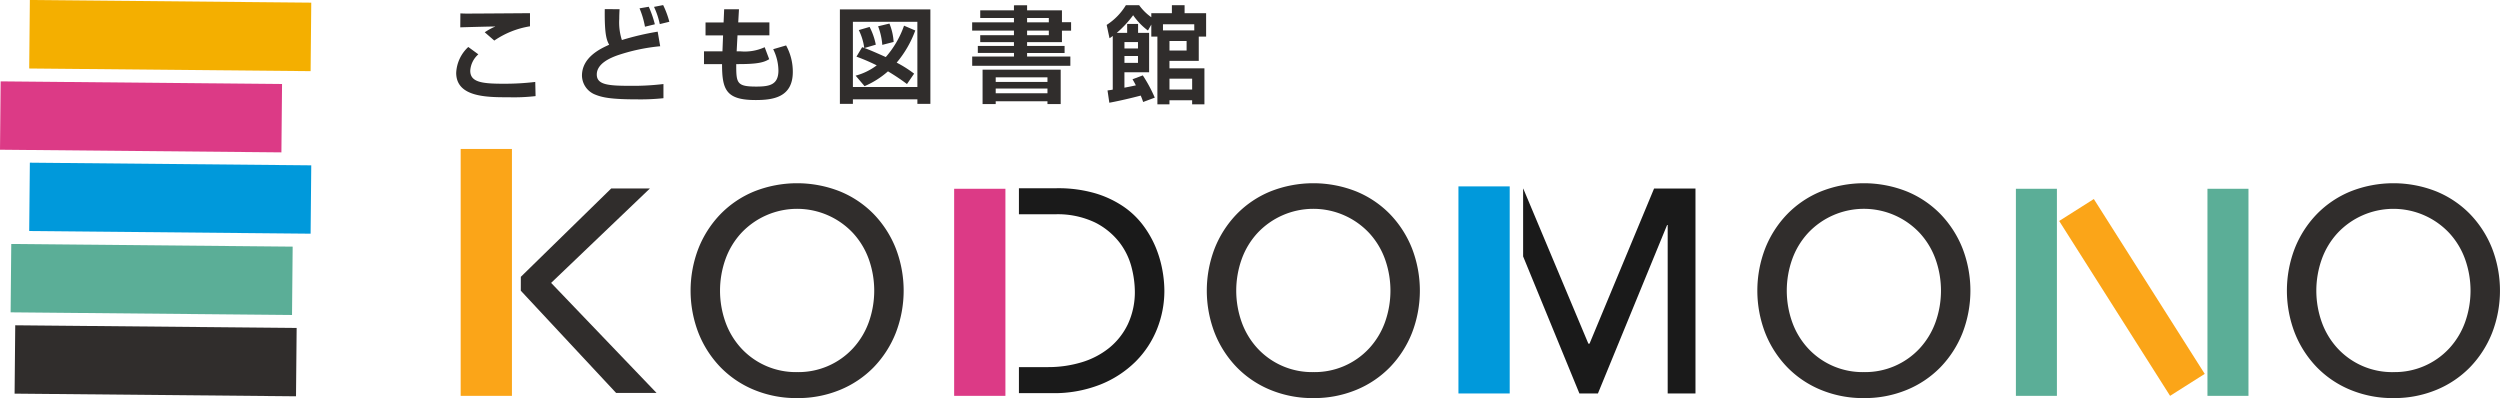 <svg xmlns="http://www.w3.org/2000/svg" width="340" height="54.143" viewBox="0 0 340 54.143">
  <g id="グループ_7227" data-name="グループ 7227" transform="translate(-202.103 -170.685)">
    <rect id="長方形_3816" data-name="長方形 3816" width="9.316" height="38.273" transform="translate(206.075 180) rotate(-89.458)" fill="#f4af00"/>
    <rect id="長方形_3817" data-name="長方形 3817" width="9.296" height="38.273" transform="translate(202.103 191.047) rotate(-89.459)" fill="#dc3a86"/>
    <rect id="長方形_3818" data-name="長方形 3818" width="9.296" height="38.273" transform="translate(206.075 202.105) rotate(-89.459)" fill="#0099db"/>
    <rect id="長方形_3819" data-name="長方形 3819" width="9.296" height="38.273" transform="translate(203.547 213.162) rotate(-89.459)" fill="#5bae97"/>
    <rect id="長方形_3820" data-name="長方形 3820" width="9.296" height="38.274" transform="translate(204.088 224.22) rotate(-89.459)" fill="#302d2c"/>
    <g id="グループ_7182" data-name="グループ 7182" transform="translate(264.143 171.377)">
      <g id="グループ_7177" data-name="グループ 7177">
        <path id="パス_1224" data-name="パス 1224" d="M242.951,177.375a3.217,3.217,0,0,0-1.1,2.227c0,1.571,1.6,1.771,4.541,1.771a35.055,35.055,0,0,0,4.3-.243l.043,1.927a25.837,25.837,0,0,1-3.626.157c-2.986,0-7.169,0-7.169-3.327a5.113,5.113,0,0,1,1.643-3.512Zm7.025-3.812a11.893,11.893,0,0,0-4.855,1.941l-1.3-1.128a8.582,8.582,0,0,1,1.441-.785c-.4-.013-4.483.1-4.768.115l.015-1.9c.213.013.585.028.884.028,1.058,0,7.084-.043,8.583-.057Z" transform="translate(-239.937 -170.678)" fill="#302d2c"/>
        <path id="パス_1225" data-name="パス 1225" d="M255.482,171.663c-.015.315-.043.785-.043,1.328a7.846,7.846,0,0,0,.357,2.87,36.89,36.89,0,0,1,4.869-1.141l.343,1.984a25.513,25.513,0,0,0-5.869,1.256c-.728.272-2.755,1.03-2.755,2.584,0,1.413,1.569,1.543,4.611,1.543a34.607,34.607,0,0,0,4.455-.243v1.927a29.95,29.95,0,0,1-3.557.157c-3.511,0-4.724-.243-5.71-.643a2.823,2.823,0,0,1-1.814-2.584c0-2.512,2.542-3.683,3.7-4.2-.343-.628-.643-1.356-.6-4.841Zm3.455,2.386a11.565,11.565,0,0,0-.741-2.5l1.256-.215a14.048,14.048,0,0,1,.828,2.384Zm2.014-.357a10.44,10.44,0,0,0-.785-2.342l1.243-.243a12.051,12.051,0,0,1,.843,2.269Z" transform="translate(-233.261 -171.107)" fill="#302d2c"/>
      </g>
      <g id="グループ_7178" data-name="グループ 7178" transform="translate(33.704 0.571)">
        <path id="パス_1226" data-name="パス 1226" d="M263.233,171.455h2.014l-.1,1.786h4.239V175h-4.339l-.115,2.169h.457a6.487,6.487,0,0,0,3.355-.558l.613,1.628c-.713.443-1.584.671-4.155.671h-.328c0,2.556.03,3.057,2.714,3.057,1.812,0,3.025-.23,3.025-2.2a6.663,6.663,0,0,0-.713-2.884l1.756-.513a7.42,7.42,0,0,1,.913,3.6c0,3.47-2.7,3.827-5.054,3.827-4.013,0-4.57-1.386-4.57-4.885h-2.455v-1.741H263l.085-2.169H260.7v-1.756h2.456Z" transform="translate(-260.491 -171.455)" fill="#302d2c"/>
      </g>
      <g id="グループ_7179" data-name="グループ 7179" transform="translate(52.185 0.585)">
        <path id="パス_1227" data-name="パス 1227" d="M284.068,171.464v12.849H282.3V183.7H273.53v.613h-1.769V171.464Zm-1.771,1.684H273.53v8.868H282.3Zm-.284,1.186a14.5,14.5,0,0,1-2.529,4.37,15.7,15.7,0,0,1,2.371,1.5l-.971,1.414a28.244,28.244,0,0,0-2.584-1.728,11.864,11.864,0,0,1-3.184,2.014l-1.214-1.428a8.369,8.369,0,0,0,2.87-1.4,26.637,26.637,0,0,0-2.756-1.186l.771-1.286c.157.057.187.057.287.1a7.717,7.717,0,0,0-.743-2.427l1.471-.428a9.045,9.045,0,0,1,.843,2.414l-1.543.456c.856.3,2.514,1.058,2.9,1.228a12.911,12.911,0,0,0,2.484-4.268Zm-4.485,1.956a8.825,8.825,0,0,0-.571-2.527l1.541-.372a7.8,7.8,0,0,1,.572,2.5Z" transform="translate(-271.761 -171.464)" fill="#302d2c"/>
      </g>
      <g id="グループ_7180" data-name="グループ 7180" transform="translate(70.178 0.028)">
        <path id="パス_1228" data-name="パス 1228" d="M296.085,179.349H282.734v-1.258h5.684v-.484H283.5v-.958h4.913v-.513h-4.585v-.943h4.585v-.628h-5.684v-1.128h5.684v-.585h-4.585v-1.043h4.585v-.685H290.2v.685h4.741v1.614h1.243v1.156h-1.243v1.558H290.2v.513h5.1v.958h-5.1v.484h5.884Zm-11.938.528H294.77v4.683h-1.8v-.385h-7.038v.385h-1.786Zm1.786,1.041v.63h7.038v-.63Zm0,1.528v.643h7.038v-.643Zm4.268-9.594v.585h2.955v-.585Zm0,1.714v.628h2.955v-.628Z" transform="translate(-282.734 -171.124)" fill="#302d2c"/>
      </g>
      <g id="グループ_7181" data-name="グループ 7181" transform="translate(88.472 0.015)">
        <path id="パス_1229" data-name="パス 1229" d="M298.845,184.28a9.008,9.008,0,0,0-.328-.872c-.272.072-2.329.615-4.27.972L294,182.709c.243-.028.6-.085.713-.113v-7.3a3.674,3.674,0,0,1-.441.313l-.387-1.812a8.24,8.24,0,0,0,2.614-2.684h1.8a7.166,7.166,0,0,0,1.656,1.641V172.2h2.8v-1.084h1.727V172.2h2.927v3.184h-1v3.3h-3.985V179.7h4.755v4.9h-1.671v-.556h-3.084v.556h-1.641v-9.209h-.828v-1.641l-.457.813a9.01,9.01,0,0,1-2.012-2.084,14.512,14.512,0,0,1-2.228,2.4h1.413v-1.213h1.486v1.213h1.5v5.354H296.3v2.1c.07-.015.785-.143,1.556-.315-.171-.328-.243-.471-.457-.828l1.4-.528a19.341,19.341,0,0,1,1.628,3.027Zm-2.542-8.153V177h1.841v-.871Zm0,1.9v.928h1.841v-.928Zm9.494-4.313h-4.254v.828H305.8Zm-3.37,2.271v1.3h2.329v-1.3Zm0,5.126v1.471h3.084v-1.471Z" transform="translate(-293.89 -171.116)" fill="#302d2c"/>
      </g>
    </g>
    <g id="グループ_7183" data-name="グループ 7183" transform="translate(272.934 196.317)">
      <path id="パス_1230" data-name="パス 1230" d="M245.3,198.332l12.292-12.016h5.262L249.42,199.157l14.335,14.963h-5.5l-12.959-13.9Z" transform="translate(-245.298 -186.316)" fill="#302d2c"/>
    </g>
    <g id="グループ_7184" data-name="グループ 7184" transform="translate(296.022 195.61)">
      <path id="パス_1231" data-name="パス 1231" d="M273.869,215.1a14.991,14.991,0,0,1-5.852-1.12,13.6,13.6,0,0,1-4.575-3.083,14.246,14.246,0,0,1-2.984-4.634,15.982,15.982,0,0,1,0-11.546,14.256,14.256,0,0,1,2.984-4.632A13.6,13.6,0,0,1,268.016,187a15.846,15.846,0,0,1,11.7,0,13.63,13.63,0,0,1,4.575,3.083,14.256,14.256,0,0,1,2.984,4.632,15.96,15.96,0,0,1,0,11.546,14.246,14.246,0,0,1-2.984,4.634,13.63,13.63,0,0,1-4.575,3.083A14.989,14.989,0,0,1,273.869,215.1Zm0-3.535a10.093,10.093,0,0,0,7.617-3.258,10.487,10.487,0,0,0,2.122-3.516,12.761,12.761,0,0,0,0-8.6,10.487,10.487,0,0,0-2.122-3.516,10.414,10.414,0,0,0-15.237,0,10.459,10.459,0,0,0-2.12,3.516,12.762,12.762,0,0,0,0,8.6,10.459,10.459,0,0,0,2.12,3.516,10.1,10.1,0,0,0,7.62,3.258Z" transform="translate(-259.378 -185.885)" fill="#302d2c"/>
    </g>
    <g id="グループ_7185" data-name="グループ 7185" transform="translate(366.227 195.61)">
      <path id="パス_1232" data-name="パス 1232" d="M316.682,215.1a14.991,14.991,0,0,1-5.852-1.12,13.6,13.6,0,0,1-4.575-3.083,14.245,14.245,0,0,1-2.984-4.634,15.983,15.983,0,0,1,0-11.546,14.255,14.255,0,0,1,2.984-4.632A13.6,13.6,0,0,1,310.829,187a15.846,15.846,0,0,1,11.7,0,13.631,13.631,0,0,1,4.575,3.083,14.255,14.255,0,0,1,2.984,4.632,15.96,15.96,0,0,1,0,11.546,14.245,14.245,0,0,1-2.984,4.634,13.631,13.631,0,0,1-4.575,3.083A14.989,14.989,0,0,1,316.682,215.1Zm0-3.535a10.093,10.093,0,0,0,7.617-3.258,10.489,10.489,0,0,0,2.122-3.516,12.763,12.763,0,0,0,0-8.6,10.489,10.489,0,0,0-2.122-3.516,10.414,10.414,0,0,0-15.237,0,10.457,10.457,0,0,0-2.12,3.516,12.762,12.762,0,0,0,0,8.6,10.457,10.457,0,0,0,2.12,3.516,10.1,10.1,0,0,0,7.62,3.258Z" transform="translate(-302.191 -185.885)" fill="#302d2c"/>
    </g>
    <g id="グループ_7186" data-name="グループ 7186" transform="translate(441.1 195.61)">
      <path id="パス_1233" data-name="パス 1233" d="M362.342,215.1a14.992,14.992,0,0,1-5.852-1.12,13.614,13.614,0,0,1-4.575-3.083,14.245,14.245,0,0,1-2.984-4.634,15.983,15.983,0,0,1,0-11.546,14.255,14.255,0,0,1,2.984-4.632A13.614,13.614,0,0,1,356.489,187a15.846,15.846,0,0,1,11.7,0,13.614,13.614,0,0,1,4.575,3.083,14.255,14.255,0,0,1,2.984,4.632,15.96,15.96,0,0,1,0,11.546,14.245,14.245,0,0,1-2.984,4.634,13.614,13.614,0,0,1-4.575,3.083A14.989,14.989,0,0,1,362.342,215.1Zm0-3.535a10.1,10.1,0,0,0,7.619-3.258,10.512,10.512,0,0,0,2.12-3.516,12.762,12.762,0,0,0,0-8.6,10.512,10.512,0,0,0-2.12-3.516,10.412,10.412,0,0,0-15.237,0,10.463,10.463,0,0,0-2.122,3.516,12.762,12.762,0,0,0,0,8.6,10.462,10.462,0,0,0,2.122,3.516,10.093,10.093,0,0,0,7.618,3.258Z" transform="translate(-347.851 -185.885)" fill="#302d2c"/>
    </g>
    <g id="グループ_7187" data-name="グループ 7187" transform="translate(513.121 195.61)">
      <path id="パス_1234" data-name="パス 1234" d="M406.263,215.1a14.991,14.991,0,0,1-5.852-1.12,13.6,13.6,0,0,1-4.575-3.083,14.246,14.246,0,0,1-2.984-4.634,15.983,15.983,0,0,1,0-11.546,14.256,14.256,0,0,1,2.984-4.632A13.6,13.6,0,0,1,400.41,187a15.846,15.846,0,0,1,11.7,0,13.632,13.632,0,0,1,4.575,3.083,14.256,14.256,0,0,1,2.984,4.632,15.96,15.96,0,0,1,0,11.546,14.246,14.246,0,0,1-2.984,4.634,13.632,13.632,0,0,1-4.575,3.083A14.989,14.989,0,0,1,406.263,215.1Zm0-3.535a10.093,10.093,0,0,0,7.617-3.258A10.488,10.488,0,0,0,416,204.793a12.762,12.762,0,0,0,0-8.6,10.488,10.488,0,0,0-2.122-3.516,10.414,10.414,0,0,0-15.237,0,10.458,10.458,0,0,0-2.12,3.516,12.762,12.762,0,0,0,0,8.6,10.458,10.458,0,0,0,2.12,3.516,10.1,10.1,0,0,0,7.62,3.258Z" transform="translate(-391.772 -185.885)" fill="#302d2c"/>
    </g>
    <rect id="長方形_3821" data-name="長方形 3821" width="6.972" height="33.578" transform="translate(264.754 190.943)" fill="#fba518"/>
    <rect id="長方形_3822" data-name="長方形 3822" width="6.972" height="28.162" transform="translate(331.867 196.358)" fill="#dc3a86"/>
    <rect id="長方形_3823" data-name="長方形 3823" width="5.578" height="28.162" transform="translate(502.317 196.358)" fill="#5bae97"/>
    <rect id="長方形_3824" data-name="長方形 3824" width="5.578" height="28.162" transform="translate(482.152 200.738) rotate(-32.382)" fill="#fba518"/>
    <rect id="長方形_3825" data-name="長方形 3825" width="5.578" height="28.162" transform="translate(476.265 196.358)" fill="#5bae97"/>
    <g id="グループ_7188" data-name="グループ 7188" transform="translate(340.677 196.282)">
      <path id="パス_1235" data-name="パス 1235" d="M306.115,197.4a15.218,15.218,0,0,0-.905-3.07,13.92,13.92,0,0,0-1.714-2.993,11.342,11.342,0,0,0-2.715-2.578,13.856,13.856,0,0,0-3.858-1.792,18.021,18.021,0,0,0-5.177-.669H286.61v3.544h4.86a11.791,11.791,0,0,1,5.511,1.122,9.708,9.708,0,0,1,3.327,2.737,9.366,9.366,0,0,1,1.633,3.4,13.584,13.584,0,0,1,.433,3.13,10.313,10.313,0,0,1-.945,4.547,9.326,9.326,0,0,1-2.558,3.247,11.01,11.01,0,0,1-3.76,1.95,15.624,15.624,0,0,1-4.547.649H286.61v3.542h4.506a17.112,17.112,0,0,0,6.594-1.181,14.336,14.336,0,0,0,4.783-3.129,13.111,13.111,0,0,0,2.914-4.449,14.014,14.014,0,0,0,.984-5.177A16.154,16.154,0,0,0,306.115,197.4Z" transform="translate(-286.61 -186.295)" fill="#1a1a1a"/>
    </g>
    <rect id="長方形_3826" data-name="長方形 3826" width="6.972" height="28.162" transform="translate(400.451 196.034)" fill="#0099db"/>
    <g id="グループ_7189" data-name="グループ 7189" transform="translate(409.247 196.324)">
      <path id="パス_1236" data-name="パス 1236" d="M346.237,186.32l-8.779,21.1H337.3l-8.857-21.1-.017.045v9.188l7.654,18.639h2.52l9.408-22.912h.079v22.912h3.78V186.32Z" transform="translate(-328.426 -186.32)" fill="#1a1a1a"/>
    </g>
  </g>
</svg>
